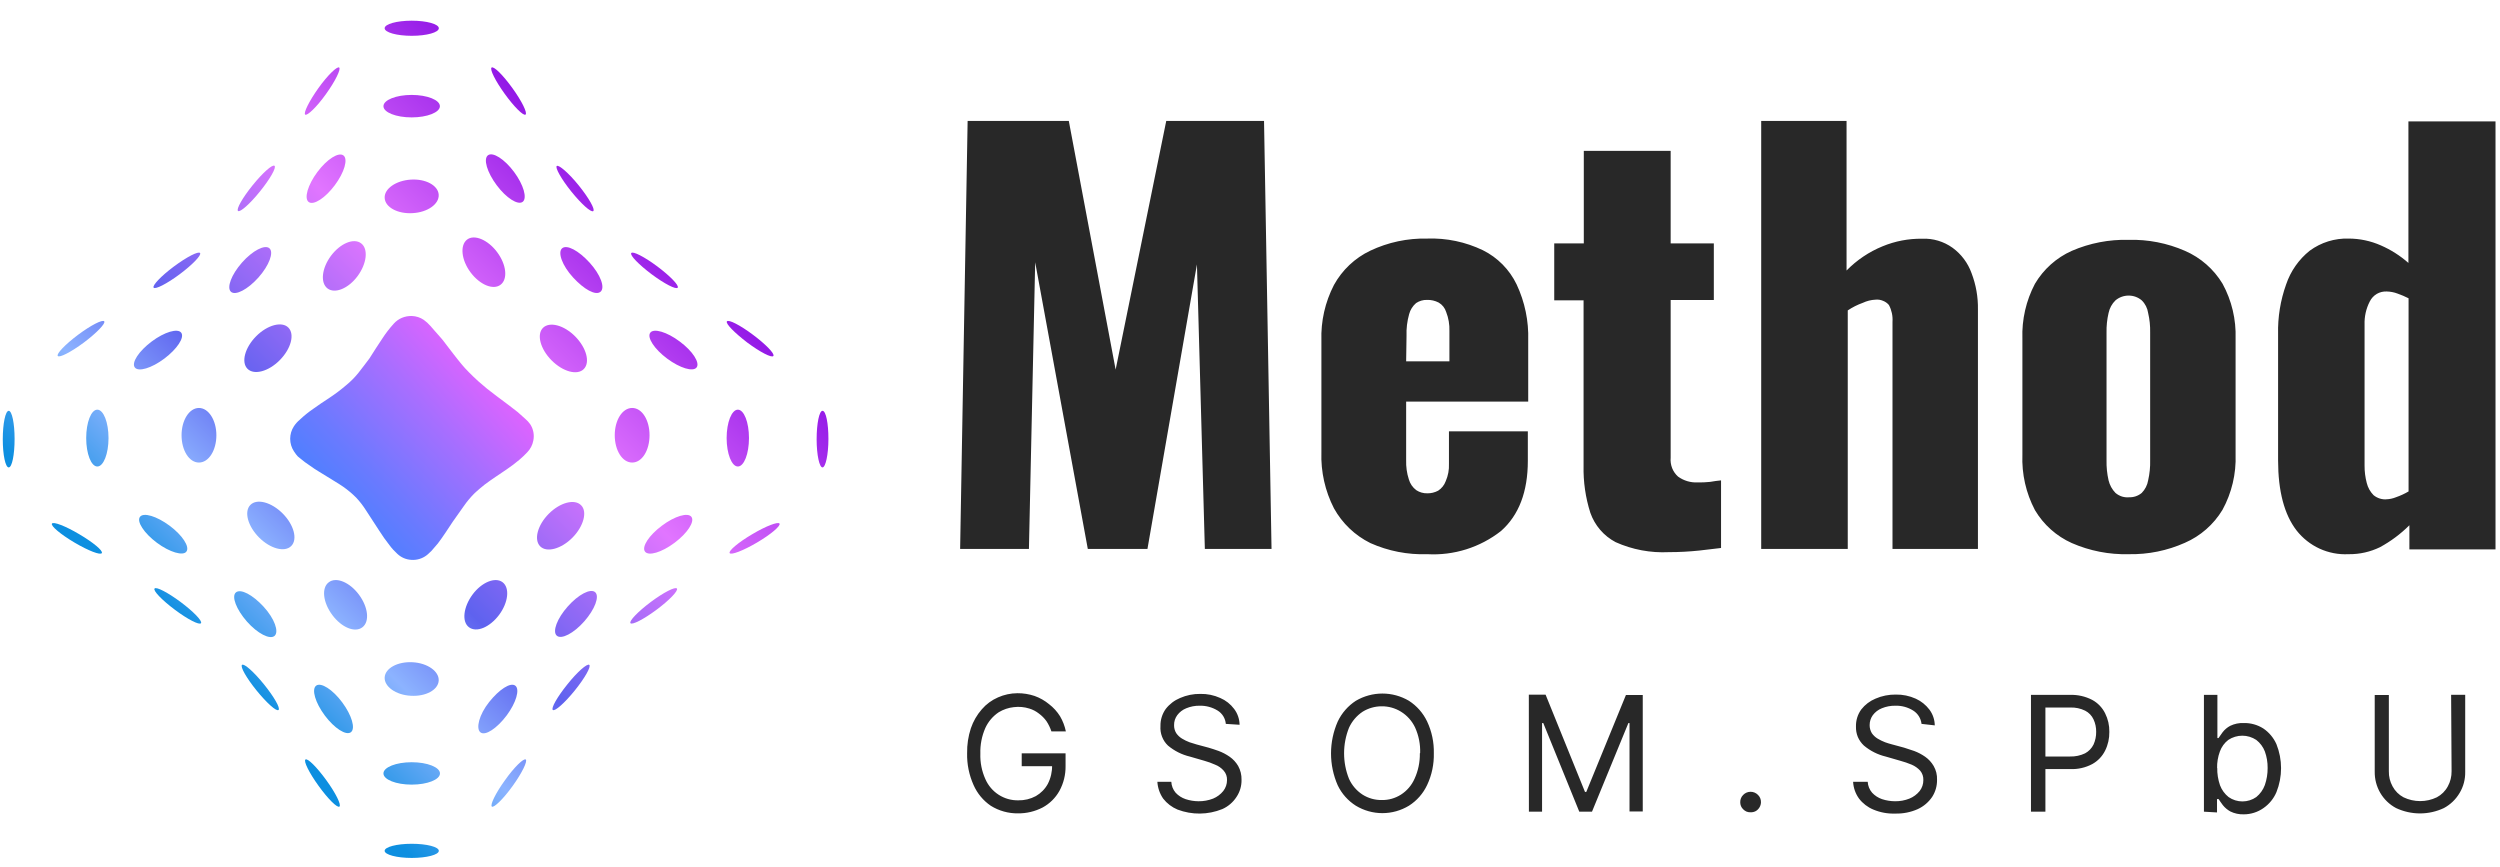 <?xml version="1.0" encoding="UTF-8"?> <svg xmlns="http://www.w3.org/2000/svg" width="98" height="34" viewBox="0 0 98 34" fill="none"><path d="M37.637 21.519L37.931 4.74H41.897L43.733 14.489L45.717 4.74H49.55L49.844 21.519H47.23L46.92 10.364L44.98 21.519H42.642L40.579 10.281L40.334 21.519H37.637ZM55.95 21.724C55.183 21.751 54.419 21.602 53.718 21.288C53.116 20.99 52.618 20.515 52.291 19.926C51.943 19.247 51.773 18.49 51.799 17.727V13.346C51.775 12.591 51.944 11.842 52.291 11.171C52.614 10.584 53.112 10.114 53.715 9.827C54.413 9.497 55.177 9.334 55.947 9.352C56.7 9.325 57.448 9.482 58.129 9.809C58.706 10.095 59.172 10.567 59.452 11.15C59.774 11.836 59.93 12.588 59.906 13.346V15.744H55.121V18.041C55.113 18.294 55.148 18.546 55.225 18.786C55.273 18.959 55.377 19.11 55.52 19.216C55.647 19.299 55.796 19.341 55.947 19.338C56.097 19.341 56.245 19.305 56.377 19.234C56.513 19.146 56.616 19.015 56.672 18.863C56.766 18.648 56.809 18.415 56.799 18.181V16.908H59.891V18.065C59.891 19.276 59.541 20.196 58.839 20.816C58.017 21.46 56.99 21.783 55.95 21.724ZM55.121 14.165H56.817V12.978C56.826 12.723 56.783 12.468 56.69 12.231C56.642 12.074 56.536 11.941 56.395 11.86C56.254 11.787 56.097 11.751 55.938 11.756C55.786 11.752 55.637 11.796 55.511 11.88C55.379 11.993 55.284 12.143 55.239 12.311C55.16 12.59 55.125 12.881 55.136 13.171L55.121 14.165ZM65.419 21.644C64.702 21.68 63.987 21.546 63.332 21.252C62.869 21.009 62.515 20.597 62.341 20.101C62.152 19.506 62.062 18.883 62.076 18.258V11.774H60.926V9.542H62.085V5.915H65.49V9.542H67.182V11.759H65.49V17.94C65.477 18.078 65.497 18.217 65.546 18.347C65.597 18.475 65.676 18.59 65.779 18.682C66 18.843 66.269 18.923 66.542 18.911C66.707 18.914 66.871 18.907 67.034 18.89C67.191 18.863 67.329 18.843 67.465 18.831V21.481L66.607 21.582C66.215 21.623 65.822 21.644 65.428 21.644H65.419ZM69.039 21.519V4.74H72.385V10.604C72.787 10.194 73.267 9.871 73.797 9.655C74.288 9.452 74.814 9.351 75.345 9.358C75.772 9.338 76.194 9.464 76.542 9.714C76.883 9.963 77.142 10.309 77.285 10.708C77.459 11.163 77.544 11.648 77.535 12.136V21.519H74.186V12.616C74.202 12.387 74.153 12.157 74.045 11.955C73.982 11.881 73.902 11.825 73.812 11.791C73.719 11.751 73.618 11.736 73.517 11.747C73.346 11.755 73.177 11.798 73.022 11.871C72.814 11.945 72.616 12.045 72.432 12.168V21.519H69.039ZM83.443 21.724C82.678 21.744 81.917 21.595 81.215 21.288C80.612 21.018 80.108 20.567 79.77 19.997C79.418 19.329 79.249 18.58 79.278 17.825V13.275C79.252 12.527 79.422 11.785 79.77 11.124C80.108 10.553 80.612 10.102 81.215 9.833C81.918 9.529 82.678 9.382 83.443 9.402C84.202 9.382 84.955 9.529 85.651 9.833C86.264 10.099 86.779 10.55 87.125 11.124C87.484 11.782 87.66 12.525 87.635 13.275V17.816C87.662 18.573 87.484 19.324 87.12 19.988C86.773 20.562 86.258 21.013 85.645 21.279C84.956 21.586 84.209 21.738 83.455 21.724H83.443ZM83.443 19.492C83.629 19.503 83.812 19.443 83.956 19.323C84.088 19.189 84.176 19.017 84.207 18.831C84.266 18.572 84.293 18.307 84.286 18.041V13.035C84.292 12.777 84.266 12.52 84.207 12.269C84.18 12.081 84.092 11.906 83.956 11.774C83.813 11.652 83.631 11.586 83.443 11.587C83.255 11.586 83.072 11.652 82.927 11.774C82.789 11.907 82.695 12.08 82.656 12.269C82.597 12.52 82.571 12.777 82.576 13.035V18.041C82.57 18.307 82.597 18.572 82.656 18.831C82.701 19.017 82.794 19.187 82.927 19.323C83.004 19.388 83.092 19.436 83.187 19.466C83.282 19.494 83.382 19.503 83.482 19.492H83.443ZM92.057 21.724C91.67 21.744 91.283 21.669 90.93 21.508C90.576 21.346 90.267 21.102 90.026 20.795C89.546 20.175 89.301 19.255 89.301 18.041V13.094C89.286 12.432 89.393 11.773 89.616 11.15C89.792 10.629 90.113 10.169 90.542 9.827C90.985 9.502 91.522 9.335 92.069 9.352C92.503 9.353 92.931 9.444 93.328 9.619C93.722 9.79 94.087 10.023 94.41 10.307V4.758H97.824V21.537H94.448V20.59C94.106 20.931 93.717 21.221 93.293 21.451C92.917 21.633 92.504 21.727 92.087 21.724H92.057ZM93.531 19.573C93.665 19.57 93.797 19.543 93.921 19.492C94.093 19.433 94.259 19.356 94.416 19.264V11.693C94.277 11.622 94.133 11.561 93.985 11.509C93.849 11.457 93.704 11.429 93.558 11.426C93.422 11.42 93.287 11.453 93.169 11.521C93.051 11.592 92.956 11.695 92.895 11.818C92.75 12.099 92.68 12.413 92.691 12.729V18.249C92.689 18.48 92.718 18.711 92.777 18.934C92.821 19.114 92.913 19.278 93.042 19.409C93.19 19.532 93.379 19.59 93.57 19.573H93.531Z" fill="#282828"></path><path d="M41.216 28.672C41.169 28.53 41.103 28.394 41.021 28.269C40.939 28.155 40.839 28.055 40.726 27.972C40.615 27.884 40.488 27.817 40.352 27.776C40.155 27.713 39.947 27.694 39.742 27.72C39.533 27.742 39.332 27.81 39.152 27.919C38.922 28.072 38.739 28.287 38.624 28.539C38.486 28.855 38.42 29.197 38.43 29.542C38.418 29.886 38.486 30.229 38.627 30.542C38.737 30.793 38.917 31.006 39.147 31.154C39.376 31.302 39.643 31.378 39.916 31.373C40.156 31.378 40.393 31.321 40.605 31.207C40.802 31.094 40.965 30.929 41.074 30.729C41.19 30.503 41.248 30.251 41.242 29.996L41.413 30.035H40.051V29.53H41.77V30.023C41.776 30.366 41.693 30.705 41.528 31.005C41.374 31.28 41.145 31.506 40.868 31.655C40.571 31.808 40.241 31.887 39.907 31.884C39.53 31.889 39.16 31.786 38.84 31.587C38.543 31.385 38.309 31.103 38.164 30.774C37.988 30.381 37.901 29.955 37.911 29.524C37.905 29.193 37.955 28.863 38.058 28.548C38.151 28.275 38.296 28.023 38.486 27.806C38.66 27.603 38.878 27.443 39.123 27.337C39.361 27.231 39.619 27.176 39.88 27.174C40.109 27.172 40.337 27.208 40.555 27.281C40.762 27.355 40.955 27.464 41.124 27.604C41.295 27.735 41.441 27.896 41.555 28.079C41.663 28.263 41.739 28.463 41.782 28.672H41.216ZM48.052 28.376C48.043 28.271 48.01 28.169 47.955 28.079C47.899 27.987 47.822 27.91 47.731 27.854C47.52 27.724 47.276 27.659 47.029 27.664C46.848 27.661 46.669 27.695 46.501 27.764C46.361 27.82 46.239 27.913 46.148 28.035C46.065 28.148 46.021 28.285 46.024 28.426C46.021 28.537 46.051 28.647 46.109 28.741C46.169 28.827 46.246 28.9 46.336 28.954C46.43 29.011 46.529 29.059 46.631 29.097L46.908 29.183L47.374 29.308C47.492 29.343 47.625 29.385 47.772 29.438C47.924 29.495 48.069 29.571 48.202 29.664C48.338 29.759 48.452 29.882 48.536 30.026C48.628 30.192 48.673 30.379 48.668 30.569C48.673 30.808 48.604 31.042 48.471 31.24C48.335 31.45 48.141 31.616 47.913 31.717C47.352 31.944 46.726 31.951 46.159 31.735C45.938 31.643 45.744 31.495 45.596 31.305C45.462 31.11 45.383 30.883 45.369 30.646H45.915C45.923 30.804 45.983 30.956 46.086 31.076C46.193 31.191 46.327 31.276 46.475 31.326C46.639 31.38 46.81 31.408 46.982 31.409C47.178 31.411 47.372 31.376 47.554 31.305C47.709 31.241 47.846 31.139 47.952 31.008C48.048 30.886 48.1 30.734 48.099 30.578C48.105 30.443 48.058 30.311 47.969 30.21C47.878 30.106 47.763 30.025 47.633 29.975C47.495 29.913 47.352 29.862 47.206 29.821L46.643 29.658C46.328 29.583 46.034 29.436 45.785 29.227C45.682 29.13 45.603 29.011 45.552 28.878C45.501 28.746 45.48 28.604 45.49 28.462C45.485 28.222 45.557 27.986 45.697 27.791C45.844 27.601 46.038 27.453 46.26 27.361C46.51 27.252 46.78 27.197 47.053 27.201C47.322 27.195 47.588 27.25 47.834 27.361C48.05 27.453 48.238 27.602 48.379 27.791C48.514 27.97 48.588 28.187 48.592 28.411L48.052 28.376ZM56.206 29.521C56.217 29.953 56.128 30.381 55.944 30.771C55.788 31.105 55.541 31.387 55.23 31.584C54.916 31.774 54.557 31.875 54.19 31.875C53.823 31.875 53.464 31.774 53.149 31.584C52.843 31.39 52.596 31.114 52.439 30.785C52.266 30.392 52.176 29.965 52.176 29.535C52.176 29.104 52.266 28.678 52.439 28.284C52.596 27.952 52.842 27.671 53.149 27.471C53.465 27.285 53.824 27.187 54.19 27.187C54.556 27.187 54.915 27.285 55.23 27.471C55.539 27.67 55.786 27.951 55.944 28.284C56.127 28.673 56.216 29.1 56.206 29.53V29.521ZM55.67 29.521C55.682 29.176 55.614 28.833 55.472 28.518C55.351 28.262 55.159 28.046 54.918 27.898C54.692 27.758 54.432 27.685 54.166 27.687C53.902 27.686 53.643 27.759 53.417 27.898C53.184 28.053 52.998 28.271 52.881 28.527C52.624 29.17 52.624 29.888 52.881 30.53C52.996 30.784 53.181 31 53.415 31.151C53.639 31.292 53.899 31.365 54.163 31.361C54.429 31.367 54.69 31.293 54.915 31.151C55.15 31.001 55.336 30.785 55.449 30.53C55.593 30.217 55.664 29.875 55.658 29.53L55.67 29.521ZM59.93 27.23H60.587L62.132 31.044H62.182L63.736 27.245H64.396V31.809H63.877V28.343H63.833L62.406 31.818H61.908L60.496 28.343H60.449V31.818H59.933L59.93 27.23ZM68.618 31.842C68.565 31.843 68.513 31.834 68.464 31.815C68.416 31.794 68.372 31.764 68.335 31.726C68.297 31.69 68.266 31.647 68.246 31.599C68.226 31.55 68.216 31.497 68.217 31.444C68.216 31.391 68.226 31.339 68.246 31.29C68.266 31.241 68.296 31.196 68.335 31.159C68.371 31.121 68.415 31.091 68.464 31.07C68.513 31.049 68.565 31.038 68.618 31.038C68.672 31.037 68.727 31.047 68.777 31.068C68.828 31.089 68.874 31.12 68.912 31.159C68.951 31.196 68.981 31.241 69.001 31.29C69.021 31.339 69.031 31.391 69.03 31.444C69.029 31.515 69.01 31.585 68.974 31.646C68.939 31.705 68.891 31.755 68.833 31.791C68.768 31.827 68.695 31.845 68.621 31.842H68.618ZM75.324 28.376C75.312 28.27 75.277 28.169 75.221 28.079C75.164 27.988 75.088 27.911 74.997 27.854C74.788 27.723 74.545 27.657 74.298 27.664C74.117 27.661 73.936 27.695 73.768 27.764C73.627 27.82 73.505 27.913 73.414 28.035C73.332 28.148 73.289 28.286 73.29 28.426C73.289 28.537 73.319 28.646 73.376 28.741C73.436 28.827 73.513 28.899 73.603 28.954C73.697 29.01 73.795 29.058 73.897 29.097C73.989 29.13 74.083 29.159 74.178 29.183L74.64 29.308L75.035 29.438C75.188 29.495 75.332 29.571 75.466 29.664C75.602 29.759 75.715 29.882 75.799 30.026C75.894 30.19 75.94 30.379 75.932 30.569C75.936 30.807 75.869 31.04 75.74 31.24C75.599 31.447 75.404 31.613 75.177 31.717C74.899 31.841 74.597 31.9 74.293 31.892C73.999 31.903 73.706 31.849 73.435 31.735C73.214 31.644 73.02 31.495 72.874 31.305C72.735 31.113 72.654 30.884 72.642 30.646H73.214C73.223 30.805 73.284 30.956 73.388 31.076C73.494 31.19 73.627 31.275 73.774 31.326C73.938 31.38 74.11 31.408 74.284 31.409C74.477 31.412 74.67 31.377 74.85 31.305C75.006 31.242 75.144 31.14 75.251 31.008C75.346 30.886 75.397 30.734 75.395 30.578C75.401 30.444 75.356 30.313 75.271 30.21C75.178 30.109 75.064 30.029 74.938 29.975C74.791 29.914 74.641 29.862 74.487 29.821L73.924 29.658C73.609 29.583 73.315 29.436 73.066 29.227C72.964 29.133 72.883 29.017 72.827 28.889C72.774 28.76 72.749 28.62 72.754 28.48C72.748 28.239 72.821 28.003 72.963 27.809C73.109 27.623 73.3 27.478 73.517 27.388C73.768 27.278 74.04 27.224 74.313 27.227C74.583 27.222 74.851 27.277 75.097 27.388C75.309 27.484 75.493 27.632 75.634 27.818C75.767 27.996 75.84 28.212 75.843 28.435L75.324 28.376ZM79.614 31.818V27.239H81.156C81.453 27.231 81.748 27.298 82.013 27.435C82.232 27.553 82.409 27.737 82.52 27.96C82.634 28.186 82.691 28.437 82.686 28.69C82.69 28.945 82.634 29.198 82.52 29.426C82.409 29.649 82.234 29.832 82.016 29.952C81.752 30.092 81.457 30.159 81.159 30.148H80.062V29.655H81.147C81.35 29.661 81.552 29.618 81.736 29.53C81.879 29.453 81.995 29.332 82.067 29.186C82.137 29.03 82.172 28.861 82.17 28.69C82.173 28.521 82.138 28.354 82.067 28.201C81.999 28.053 81.883 27.933 81.739 27.859C81.556 27.769 81.353 27.726 81.15 27.735H80.18V31.818H79.614ZM86.394 31.818V27.239H86.922V28.931H86.966C87.004 28.871 87.061 28.794 87.128 28.702C87.208 28.599 87.309 28.514 87.423 28.453C87.59 28.372 87.775 28.334 87.96 28.343C88.229 28.338 88.495 28.412 88.723 28.557C88.948 28.709 89.125 28.922 89.236 29.171C89.478 29.775 89.478 30.449 89.236 31.053C89.129 31.305 88.953 31.521 88.729 31.676C88.503 31.836 88.233 31.922 87.957 31.922C87.774 31.928 87.593 31.89 87.429 31.809C87.316 31.746 87.215 31.662 87.134 31.56C87.063 31.462 87.007 31.385 86.969 31.323H86.907V31.848L86.394 31.818ZM86.916 30.097C86.911 30.331 86.948 30.564 87.025 30.785C87.094 30.966 87.21 31.125 87.361 31.245C87.52 31.357 87.71 31.416 87.904 31.416C88.097 31.416 88.287 31.357 88.446 31.245C88.598 31.122 88.714 30.959 88.782 30.774C88.856 30.559 88.893 30.333 88.891 30.106C88.894 29.884 88.857 29.664 88.782 29.456C88.713 29.277 88.597 29.122 88.446 29.005C88.283 28.897 88.093 28.839 87.898 28.839C87.703 28.839 87.512 28.897 87.349 29.005C87.198 29.121 87.084 29.279 87.019 29.459C86.942 29.669 86.905 29.891 86.91 30.115L86.916 30.097ZM96.084 27.236H96.636V30.257C96.642 30.548 96.567 30.834 96.418 31.082C96.27 31.334 96.057 31.539 95.801 31.676C95.508 31.814 95.188 31.886 94.864 31.886C94.54 31.886 94.22 31.814 93.926 31.676C93.669 31.54 93.455 31.334 93.307 31.082C93.16 30.83 93.084 30.541 93.089 30.248V27.245H93.643V30.231C93.638 30.438 93.688 30.643 93.788 30.824C93.886 31.008 94.035 31.157 94.218 31.254C94.422 31.352 94.645 31.403 94.871 31.403C95.097 31.403 95.32 31.352 95.524 31.254C95.707 31.157 95.857 31.008 95.955 30.824C96.055 30.643 96.105 30.438 96.102 30.231L96.084 27.236Z" fill="#282828"></path><path d="M16.839 21.664L16.812 21.691L16.727 21.765C16.553 21.899 16.335 21.964 16.117 21.946C15.915 21.934 15.724 21.851 15.577 21.712C15.462 21.608 15.357 21.492 15.265 21.367C15.121 21.186 14.988 20.996 14.864 20.8C14.69 20.53 14.513 20.254 14.333 19.984C14.225 19.815 14.102 19.656 13.965 19.51C13.807 19.351 13.635 19.207 13.452 19.079C13.248 18.937 13.021 18.812 12.83 18.688C12.638 18.563 12.373 18.42 12.155 18.257C12.016 18.167 11.883 18.068 11.757 17.96L11.674 17.892L11.606 17.812C11.575 17.773 11.547 17.733 11.521 17.69C11.426 17.545 11.375 17.375 11.375 17.201C11.375 17.027 11.426 16.856 11.521 16.711C11.585 16.614 11.662 16.527 11.751 16.453C11.917 16.296 12.095 16.152 12.284 16.023C12.494 15.871 12.712 15.726 12.918 15.592C13.145 15.442 13.363 15.277 13.57 15.1C13.746 14.956 13.907 14.794 14.05 14.616C14.198 14.435 14.33 14.245 14.481 14.052C14.649 13.788 14.814 13.527 14.988 13.269C15.122 13.062 15.273 12.867 15.439 12.684C15.527 12.586 15.636 12.509 15.757 12.458C15.88 12.407 16.013 12.383 16.146 12.387C16.313 12.393 16.474 12.445 16.612 12.539C16.707 12.607 16.794 12.687 16.872 12.776C17.001 12.918 17.125 13.073 17.249 13.206C17.373 13.34 17.434 13.438 17.526 13.553C17.617 13.669 17.7 13.785 17.791 13.898C17.883 14.011 17.983 14.147 18.086 14.269C18.189 14.39 18.275 14.488 18.381 14.592C18.487 14.696 18.62 14.833 18.746 14.942L19.094 15.239L19.48 15.536L19.964 15.898C20.076 15.981 20.188 16.07 20.3 16.159L20.595 16.423C20.668 16.485 20.732 16.555 20.787 16.634C20.908 16.82 20.951 17.047 20.907 17.266C20.875 17.441 20.792 17.602 20.669 17.729C20.57 17.834 20.466 17.933 20.356 18.026C20.198 18.159 20.032 18.284 19.861 18.4C19.566 18.602 19.271 18.791 19.003 18.993C18.87 19.097 18.738 19.21 18.611 19.326C18.453 19.483 18.31 19.653 18.183 19.836L17.753 20.444C17.555 20.741 17.367 21.038 17.163 21.305C17.081 21.406 16.992 21.507 16.907 21.602L16.839 21.664Z" fill="url(#paint0_linear_5440_780)"></path><path d="M16.175 8.355C16.764 8.323 17.218 7.999 17.197 7.634C17.177 7.269 16.684 7.002 16.101 7.041C15.518 7.079 15.058 7.4 15.079 7.762C15.099 8.124 15.588 8.391 16.175 8.355Z" fill="url(#paint1_linear_5440_780)"></path><path d="M16.139 1.404C16.728 1.404 17.202 1.271 17.202 1.107C17.202 0.944 16.728 0.811 16.139 0.811C15.55 0.811 15.078 0.944 15.078 1.107C15.078 1.271 15.553 1.404 16.139 1.404Z" fill="url(#paint2_linear_5440_780)"></path><path d="M7.798 15.992C7.421 15.992 7.117 16.47 7.117 17.061C7.117 17.651 7.412 18.132 7.798 18.132C8.184 18.132 8.482 17.651 8.482 17.061C8.482 16.47 8.175 15.992 7.798 15.992Z" fill="url(#paint3_linear_5440_780)"></path><path d="M3.815 16.059C3.573 16.059 3.379 16.557 3.379 17.172C3.379 17.786 3.573 18.287 3.815 18.287C4.057 18.287 4.254 17.789 4.254 17.172C4.254 16.554 4.057 16.059 3.815 16.059Z" fill="url(#paint4_linear_5440_780)"></path><path d="M16.136 3.721C15.526 3.721 15.031 3.92 15.031 4.163C15.031 4.406 15.526 4.602 16.136 4.602C16.746 4.602 17.244 4.406 17.244 4.163C17.244 3.92 16.749 3.721 16.136 3.721Z" fill="url(#paint5_linear_5440_780)"></path><path d="M16.139 33.076C15.55 33.076 15.078 33.201 15.078 33.352C15.078 33.504 15.553 33.631 16.139 33.631C16.725 33.631 17.202 33.507 17.202 33.352C17.202 33.198 16.728 33.076 16.139 33.076Z" fill="url(#paint6_linear_5440_780)"></path><path d="M16.139 30.757C16.751 30.757 17.247 30.561 17.247 30.318C17.247 30.076 16.751 29.879 16.139 29.879C15.527 29.879 15.031 30.076 15.031 30.318C15.031 30.561 15.527 30.757 16.139 30.757Z" fill="url(#paint7_linear_5440_780)"></path><path d="M0.342 16.104C0.213 16.104 0.109 16.602 0.109 17.219C0.109 17.837 0.213 18.323 0.342 18.323C0.472 18.323 0.572 17.822 0.572 17.207C0.572 16.593 0.469 16.104 0.342 16.104Z" fill="url(#paint8_linear_5440_780)"></path><path d="M9.702 14.457C9.959 14.715 10.527 14.564 10.969 14.116C11.411 13.668 11.559 13.101 11.305 12.843C11.052 12.585 10.483 12.736 10.041 13.181C9.599 13.626 9.446 14.202 9.702 14.457Z" fill="url(#paint9_linear_5440_780)"></path><path d="M12.976 10.025C12.611 10.515 12.549 11.088 12.84 11.308C13.132 11.527 13.659 11.308 14.019 10.821C14.378 10.334 14.446 9.758 14.157 9.539C13.869 9.319 13.344 9.536 12.976 10.025Z" fill="url(#paint10_linear_5440_780)"></path><path d="M7.104 13.043C6.968 12.859 6.45 13.01 5.946 13.387C5.442 13.764 5.147 14.215 5.283 14.402C5.418 14.589 5.94 14.435 6.441 14.058C6.942 13.681 7.242 13.23 7.104 13.043Z" fill="url(#paint11_linear_5440_780)"></path><path d="M10.132 10.877C10.548 10.408 10.742 9.894 10.563 9.734C10.383 9.574 9.9 9.823 9.484 10.295C9.069 10.767 8.877 11.277 9.054 11.438C9.231 11.598 9.711 11.348 10.132 10.877Z" fill="url(#paint12_linear_5440_780)"></path><path d="M12.439 6.746C12.065 7.25 11.912 7.776 12.1 7.918C12.289 8.061 12.746 7.767 13.123 7.262C13.5 6.758 13.651 6.235 13.462 6.093C13.273 5.951 12.817 6.238 12.439 6.746Z" fill="url(#paint13_linear_5440_780)"></path><path d="M7.308 21.62C7.446 21.433 7.149 20.979 6.645 20.605C6.141 20.232 5.625 20.077 5.487 20.261C5.348 20.445 5.649 20.902 6.15 21.276C6.651 21.65 7.184 21.804 7.308 21.62Z" fill="url(#paint14_linear_5440_780)"></path><path d="M10.764 24.925C10.943 24.765 10.764 24.252 10.334 23.783C9.903 23.314 9.435 23.067 9.249 23.222C9.064 23.376 9.264 23.892 9.679 24.364C10.095 24.836 10.584 25.085 10.764 24.925Z" fill="url(#paint15_linear_5440_780)"></path><path d="M12.393 26.878C12.205 27.02 12.358 27.545 12.732 28.047C13.107 28.549 13.566 28.845 13.755 28.703C13.944 28.56 13.79 28.038 13.416 27.534C13.042 27.029 12.582 26.735 12.393 26.878Z" fill="url(#paint16_linear_5440_780)"></path><path d="M12.887 22.826C12.593 23.045 12.661 23.618 13.026 24.108C13.391 24.598 13.91 24.814 14.204 24.591C14.499 24.369 14.434 23.799 14.069 23.309C13.704 22.82 13.176 22.603 12.887 22.826Z" fill="url(#paint17_linear_5440_780)"></path><path d="M16.101 27.274C16.69 27.31 17.177 27.043 17.197 26.681C17.218 26.319 16.761 25.992 16.175 25.96C15.588 25.927 15.099 26.194 15.079 26.553C15.058 26.912 15.515 27.242 16.101 27.274Z" fill="url(#paint18_linear_5440_780)"></path><path d="M11.417 21.403C11.674 21.145 11.524 20.575 11.082 20.13C10.639 19.685 10.073 19.533 9.816 19.792C9.56 20.05 9.71 20.62 10.152 21.066C10.594 21.511 11.161 21.662 11.417 21.403Z" fill="url(#paint19_linear_5440_780)"></path><path d="M7.044 10.75C7.548 10.373 7.905 10.002 7.843 9.919C7.781 9.836 7.324 10.07 6.82 10.444C6.317 10.818 5.963 11.192 6.022 11.275C6.081 11.358 6.544 11.124 7.044 10.75Z" fill="url(#paint20_linear_5440_780)"></path><path d="M3.287 13.428C3.788 13.051 4.147 12.68 4.086 12.597C4.024 12.514 3.564 12.748 3.063 13.122C2.562 13.496 2.203 13.87 2.265 13.953C2.327 14.036 2.783 13.802 3.287 13.428Z" fill="url(#paint21_linear_5440_780)"></path><path d="M3.108 20.942C2.569 20.621 2.089 20.437 2.036 20.526C1.983 20.615 2.378 20.948 2.92 21.268C3.462 21.589 3.939 21.773 3.992 21.681C4.045 21.589 3.648 21.259 3.108 20.942Z" fill="url(#paint22_linear_5440_780)"></path><path d="M10.192 7.503C10.587 7.014 10.843 6.565 10.761 6.5C10.678 6.435 10.295 6.776 9.9 7.266C9.505 7.755 9.251 8.204 9.331 8.269C9.411 8.334 9.797 7.993 10.192 7.503Z" fill="url(#paint23_linear_5440_780)"></path><path d="M12.783 3.68C13.151 3.169 13.372 2.706 13.296 2.647C13.219 2.588 12.845 2.944 12.479 3.457C12.114 3.971 11.889 4.431 11.963 4.493C12.037 4.555 12.423 4.19 12.783 3.68Z" fill="url(#paint24_linear_5440_780)"></path><path d="M7.08 23.598C6.576 23.224 6.12 22.986 6.058 23.072C5.996 23.158 6.352 23.526 6.856 23.903C7.36 24.28 7.817 24.515 7.879 24.428C7.94 24.343 7.584 23.974 7.08 23.598Z" fill="url(#paint25_linear_5440_780)"></path><path d="M9.488 26.063C9.406 26.128 9.662 26.579 10.057 27.066C10.452 27.552 10.835 27.9 10.918 27.831C11 27.763 10.744 27.318 10.349 26.828C9.954 26.339 9.568 25.997 9.488 26.063Z" fill="url(#paint26_linear_5440_780)"></path><path d="M11.974 29.773C11.891 29.835 12.121 30.298 12.49 30.808C12.858 31.319 13.223 31.681 13.306 31.618C13.389 31.556 13.162 31.093 12.793 30.586C12.425 30.078 12.059 29.71 11.974 29.773Z" fill="url(#paint27_linear_5440_780)"></path><path d="M25.462 17.061C25.462 16.467 25.168 15.992 24.782 15.992C24.395 15.992 24.098 16.47 24.098 17.061C24.098 17.651 24.392 18.132 24.782 18.132C25.171 18.132 25.462 17.651 25.462 17.061Z" fill="url(#paint28_linear_5440_780)"></path><path d="M28.924 18.287C29.165 18.287 29.36 17.789 29.36 17.172C29.36 16.554 29.165 16.059 28.924 16.059C28.682 16.059 28.484 16.557 28.484 17.172C28.484 17.786 28.682 18.287 28.924 18.287Z" fill="url(#paint29_linear_5440_780)"></path><path d="M32.242 16.104C32.115 16.104 32.012 16.602 32.012 17.219C32.012 17.837 32.121 18.323 32.242 18.323C32.362 18.323 32.474 17.822 32.474 17.207C32.474 16.593 32.377 16.104 32.242 16.104Z" fill="url(#paint30_linear_5440_780)"></path><path d="M22.885 14.466C23.141 14.208 22.991 13.638 22.549 13.19C22.107 12.742 21.541 12.597 21.285 12.852C21.029 13.107 21.179 13.68 21.621 14.125C22.063 14.57 22.629 14.727 22.885 14.466Z" fill="url(#paint31_linear_5440_780)"></path><path d="M19.621 11.163C19.916 10.943 19.851 10.367 19.485 9.881C19.12 9.394 18.587 9.174 18.307 9.394C18.027 9.613 18.08 10.186 18.445 10.676C18.811 11.165 19.332 11.382 19.621 11.163Z" fill="url(#paint32_linear_5440_780)"></path><path d="M26.645 13.387C26.144 13.01 25.625 12.859 25.49 13.043C25.354 13.227 25.649 13.684 26.153 14.058C26.657 14.432 27.172 14.586 27.308 14.402C27.443 14.218 27.152 13.761 26.645 13.387Z" fill="url(#paint33_linear_5440_780)"></path><path d="M22.034 9.734C21.854 9.894 22.034 10.407 22.464 10.876C22.894 11.345 23.348 11.598 23.54 11.437C23.731 11.277 23.54 10.764 23.112 10.295C22.685 9.826 22.22 9.574 22.034 9.734Z" fill="url(#paint34_linear_5440_780)"></path><path d="M20.489 7.912C20.675 7.77 20.525 7.244 20.151 6.74C19.776 6.235 19.316 5.944 19.128 6.087C18.939 6.229 19.092 6.752 19.467 7.256C19.841 7.761 20.301 8.054 20.489 7.912Z" fill="url(#paint35_linear_5440_780)"></path><path d="M25.947 20.607C25.443 20.981 25.145 21.435 25.284 21.622C25.422 21.809 25.938 21.655 26.442 21.278C26.946 20.901 27.24 20.45 27.105 20.263C26.969 20.076 26.448 20.23 25.947 20.607Z" fill="url(#paint36_linear_5440_780)"></path><path d="M22.255 23.775C21.837 24.244 21.646 24.758 21.825 24.918C22.005 25.078 22.488 24.829 22.904 24.357C23.319 23.885 23.511 23.375 23.331 23.215C23.151 23.054 22.671 23.304 22.255 23.775Z" fill="url(#paint37_linear_5440_780)"></path><path d="M19.86 28.047C20.234 27.546 20.387 27.02 20.199 26.878C20.01 26.735 19.565 27.029 19.173 27.522C18.781 28.014 18.645 28.56 18.834 28.709C19.023 28.857 19.48 28.552 19.86 28.047Z" fill="url(#paint38_linear_5440_780)"></path><path d="M19.563 24.106C19.928 23.616 19.99 23.043 19.702 22.824C19.413 22.604 18.88 22.824 18.523 23.307C18.167 23.791 18.09 24.37 18.385 24.589C18.679 24.809 19.195 24.592 19.563 24.106Z" fill="url(#paint39_linear_5440_780)"></path><path d="M22.777 19.804C22.521 19.546 21.952 19.697 21.51 20.142C21.069 20.587 20.921 21.157 21.174 21.415C21.428 21.673 21.997 21.522 22.439 21.077C22.88 20.632 23.034 20.05 22.777 19.804Z" fill="url(#paint40_linear_5440_780)"></path><path d="M25.544 10.751C26.047 11.125 26.504 11.362 26.566 11.276C26.628 11.19 26.271 10.822 25.768 10.445C25.264 10.069 24.807 9.834 24.745 9.92C24.683 10.006 25.043 10.374 25.544 10.751Z" fill="url(#paint41_linear_5440_780)"></path><path d="M29.294 13.429C29.797 13.803 30.254 14.04 30.316 13.954C30.378 13.868 30.021 13.5 29.517 13.123C29.014 12.746 28.557 12.512 28.495 12.598C28.433 12.684 28.802 13.052 29.294 13.429Z" fill="url(#paint42_linear_5440_780)"></path><path d="M29.486 20.942C28.947 21.259 28.552 21.592 28.602 21.681C28.652 21.77 29.135 21.586 29.674 21.268C30.214 20.951 30.608 20.615 30.558 20.526C30.508 20.437 30.025 20.621 29.486 20.942Z" fill="url(#paint43_linear_5440_780)"></path><path d="M23.257 8.274C23.336 8.209 23.083 7.761 22.688 7.271C22.293 6.782 21.907 6.452 21.827 6.506C21.747 6.559 22.001 7.019 22.396 7.509C22.791 7.998 23.174 8.343 23.257 8.274Z" fill="url(#paint44_linear_5440_780)"></path><path d="M19.272 2.646C19.186 2.705 19.416 3.168 19.785 3.679C20.153 4.189 20.518 4.551 20.601 4.492C20.684 4.432 20.457 3.967 20.088 3.456C19.72 2.946 19.366 2.593 19.272 2.646Z" fill="url(#paint45_linear_5440_780)"></path><path d="M25.512 23.597C25.009 23.974 24.652 24.345 24.714 24.428C24.776 24.511 25.233 24.276 25.736 23.902C26.24 23.528 26.597 23.154 26.535 23.071C26.473 22.988 26.013 23.223 25.512 23.597Z" fill="url(#paint46_linear_5440_780)"></path><path d="M22.24 26.828C21.845 27.318 21.591 27.766 21.671 27.831C21.75 27.897 22.137 27.555 22.532 27.066C22.927 26.576 23.18 26.128 23.1 26.063C23.021 25.997 22.635 26.333 22.24 26.828Z" fill="url(#paint47_linear_5440_780)"></path><path d="M19.794 30.586C19.425 31.093 19.204 31.559 19.281 31.618C19.357 31.678 19.729 31.322 20.097 30.808C20.466 30.295 20.687 29.835 20.61 29.773C20.533 29.71 20.153 30.075 19.794 30.586Z" fill="url(#paint48_linear_5440_780)"></path><defs><linearGradient id="paint0_linear_5440_780" x1="12.644" y1="20.421" x2="19.857" y2="13.803" gradientUnits="userSpaceOnUse"><stop offset="0.11" stop-color="#517FFF"></stop><stop offset="0.27" stop-color="#6A7AFF"></stop><stop offset="0.61" stop-color="#A86EFF"></stop><stop offset="0.88" stop-color="#DE63FF"></stop></linearGradient><linearGradient id="paint1_linear_5440_780" x1="3.294" y1="20.742" x2="21.806" y2="2.207" gradientUnits="userSpaceOnUse"><stop stop-color="#0D8FE0"></stop><stop offset="0.17" stop-color="#8CB3FF"></stop><stop offset="0.32" stop-color="#5E62EF"></stop><stop offset="0.61" stop-color="#E175FF"></stop><stop offset="1" stop-color="#7E00E0"></stop></linearGradient><linearGradient id="paint2_linear_5440_780" x1="0.025" y1="17.477" x2="18.541" y2="-1.059" gradientUnits="userSpaceOnUse"><stop stop-color="#0D8FE0"></stop><stop offset="0.17" stop-color="#8CB3FF"></stop><stop offset="0.32" stop-color="#5E62EF"></stop><stop offset="0.61" stop-color="#E175FF"></stop><stop offset="1" stop-color="#7E00E0"></stop></linearGradient><linearGradient id="paint3_linear_5440_780" x1="3.731" y1="21.192" x2="22.246" y2="2.645" gradientUnits="userSpaceOnUse"><stop stop-color="#0D8FE0"></stop><stop offset="0.17" stop-color="#8CB3FF"></stop><stop offset="0.32" stop-color="#5E62EF"></stop><stop offset="0.61" stop-color="#E175FF"></stop><stop offset="1" stop-color="#7E00E0"></stop></linearGradient><linearGradient id="paint4_linear_5440_780" x1="1.778" y1="19.24" x2="20.294" y2="0.697" gradientUnits="userSpaceOnUse"><stop stop-color="#0D8FE0"></stop><stop offset="0.17" stop-color="#8CB3FF"></stop><stop offset="0.32" stop-color="#5E62EF"></stop><stop offset="0.61" stop-color="#E175FF"></stop><stop offset="1" stop-color="#7E00E0"></stop></linearGradient><linearGradient id="paint5_linear_5440_780" x1="1.54" y1="18.989" x2="20.056" y2="0.453" gradientUnits="userSpaceOnUse"><stop stop-color="#0D8FE0"></stop><stop offset="0.17" stop-color="#8CB3FF"></stop><stop offset="0.32" stop-color="#5E62EF"></stop><stop offset="0.61" stop-color="#E175FF"></stop><stop offset="1" stop-color="#7E00E0"></stop></linearGradient><linearGradient id="paint6_linear_5440_780" x1="16.03" y1="33.465" x2="34.545" y2="14.929" gradientUnits="userSpaceOnUse"><stop stop-color="#0D8FE0"></stop><stop offset="0.17" stop-color="#8CB3FF"></stop><stop offset="0.32" stop-color="#5E62EF"></stop><stop offset="0.61" stop-color="#E175FF"></stop><stop offset="1" stop-color="#7E00E0"></stop></linearGradient><linearGradient id="paint7_linear_5440_780" x1="14.524" y1="31.962" x2="33.037" y2="13.423" gradientUnits="userSpaceOnUse"><stop stop-color="#0D8FE0"></stop><stop offset="0.17" stop-color="#8CB3FF"></stop><stop offset="0.32" stop-color="#5E62EF"></stop><stop offset="0.61" stop-color="#E175FF"></stop><stop offset="1" stop-color="#7E00E0"></stop></linearGradient><linearGradient id="paint8_linear_5440_780" x1="0.05" y1="17.516" x2="18.566" y2="-1.03" gradientUnits="userSpaceOnUse"><stop stop-color="#0D8FE0"></stop><stop offset="0.17" stop-color="#8CB3FF"></stop><stop offset="0.32" stop-color="#5E62EF"></stop><stop offset="0.61" stop-color="#E175FF"></stop><stop offset="1" stop-color="#7E00E0"></stop></linearGradient><linearGradient id="paint9_linear_5440_780" x1="3.412" y1="20.858" x2="21.925" y2="2.322" gradientUnits="userSpaceOnUse"><stop stop-color="#0D8FE0"></stop><stop offset="0.17" stop-color="#8CB3FF"></stop><stop offset="0.32" stop-color="#5E62EF"></stop><stop offset="0.61" stop-color="#E175FF"></stop><stop offset="1" stop-color="#7E00E0"></stop></linearGradient><linearGradient id="paint10_linear_5440_780" x1="3.318" y1="20.765" x2="21.834" y2="2.23" gradientUnits="userSpaceOnUse"><stop stop-color="#0D8FE0"></stop><stop offset="0.17" stop-color="#8CB3FF"></stop><stop offset="0.32" stop-color="#5E62EF"></stop><stop offset="0.61" stop-color="#E175FF"></stop><stop offset="1" stop-color="#7E00E0"></stop></linearGradient><linearGradient id="paint11_linear_5440_780" x1="1.267" y1="18.726" x2="19.783" y2="0.19" gradientUnits="userSpaceOnUse"><stop stop-color="#0D8FE0"></stop><stop offset="0.17" stop-color="#8CB3FF"></stop><stop offset="0.32" stop-color="#5E62EF"></stop><stop offset="0.61" stop-color="#E175FF"></stop><stop offset="1" stop-color="#7E00E0"></stop></linearGradient><linearGradient id="paint12_linear_5440_780" x1="1.532" y1="18.987" x2="20.045" y2="0.451" gradientUnits="userSpaceOnUse"><stop stop-color="#0D8FE0"></stop><stop offset="0.17" stop-color="#8CB3FF"></stop><stop offset="0.32" stop-color="#5E62EF"></stop><stop offset="0.61" stop-color="#E175FF"></stop><stop offset="1" stop-color="#7E00E0"></stop></linearGradient><linearGradient id="paint13_linear_5440_780" x1="1.248" y1="18.709" x2="19.763" y2="0.165" gradientUnits="userSpaceOnUse"><stop stop-color="#0D8FE0"></stop><stop offset="0.17" stop-color="#8CB3FF"></stop><stop offset="0.32" stop-color="#5E62EF"></stop><stop offset="0.61" stop-color="#E175FF"></stop><stop offset="1" stop-color="#7E00E0"></stop></linearGradient><linearGradient id="paint14_linear_5440_780" x1="4.954" y1="22.407" x2="23.469" y2="3.871" gradientUnits="userSpaceOnUse"><stop stop-color="#0D8FE0"></stop><stop offset="0.17" stop-color="#8CB3FF"></stop><stop offset="0.32" stop-color="#5E62EF"></stop><stop offset="0.61" stop-color="#E175FF"></stop><stop offset="1" stop-color="#7E00E0"></stop></linearGradient><linearGradient id="paint15_linear_5440_780" x1="8.333" y1="25.777" x2="26.849" y2="7.241" gradientUnits="userSpaceOnUse"><stop stop-color="#0D8FE0"></stop><stop offset="0.04" stop-color="#2E98E8"></stop><stop offset="0.17" stop-color="#8CB3FF"></stop><stop offset="0.32" stop-color="#5E62EF"></stop><stop offset="0.61" stop-color="#E175FF"></stop><stop offset="1" stop-color="#7E00E0"></stop></linearGradient><linearGradient id="paint16_linear_5440_780" x1="11.721" y1="29.166" x2="30.237" y2="10.62" gradientUnits="userSpaceOnUse"><stop stop-color="#0D8FE0"></stop><stop offset="0.17" stop-color="#8CB3FF"></stop><stop offset="0.32" stop-color="#5E62EF"></stop><stop offset="0.61" stop-color="#E175FF"></stop><stop offset="1" stop-color="#7E00E0"></stop></linearGradient><linearGradient id="paint17_linear_5440_780" x1="9.935" y1="27.381" x2="28.451" y2="8.845" gradientUnits="userSpaceOnUse"><stop stop-color="#0D8FE0"></stop><stop offset="0.17" stop-color="#8CB3FF"></stop><stop offset="0.32" stop-color="#5E62EF"></stop><stop offset="0.61" stop-color="#E175FF"></stop><stop offset="1" stop-color="#7E00E0"></stop></linearGradient><linearGradient id="paint18_linear_5440_780" x1="12.686" y1="30.12" x2="31.202" y2="11.585" gradientUnits="userSpaceOnUse"><stop stop-color="#0D8FE0"></stop><stop offset="0.17" stop-color="#8CB3FF"></stop><stop offset="0.32" stop-color="#5E62EF"></stop><stop offset="0.61" stop-color="#E175FF"></stop><stop offset="1" stop-color="#7E00E0"></stop></linearGradient><linearGradient id="paint19_linear_5440_780" x1="6.912" y1="24.361" x2="25.426" y2="5.816" gradientUnits="userSpaceOnUse"><stop stop-color="#0D8FE0"></stop><stop offset="0.17" stop-color="#8CB3FF"></stop><stop offset="0.32" stop-color="#5E62EF"></stop><stop offset="0.61" stop-color="#E175FF"></stop><stop offset="1" stop-color="#7E00E0"></stop></linearGradient><linearGradient id="paint20_linear_5440_780" x1="0.094" y1="17.546" x2="18.61" y2="-0.993" gradientUnits="userSpaceOnUse"><stop stop-color="#0D8FE0"></stop><stop offset="0.17" stop-color="#8CB3FF"></stop><stop offset="0.32" stop-color="#5E62EF"></stop><stop offset="0.61" stop-color="#E175FF"></stop><stop offset="1" stop-color="#7E00E0"></stop></linearGradient><linearGradient id="paint21_linear_5440_780" x1="-0.475" y1="16.983" x2="18.038" y2="-1.553" gradientUnits="userSpaceOnUse"><stop stop-color="#0D8FE0"></stop><stop offset="0.17" stop-color="#8CB3FF"></stop><stop offset="0.32" stop-color="#5E62EF"></stop><stop offset="0.61" stop-color="#E175FF"></stop><stop offset="1" stop-color="#7E00E0"></stop></linearGradient><linearGradient id="paint22_linear_5440_780" x1="3.329" y1="20.782" x2="21.845" y2="2.246" gradientUnits="userSpaceOnUse"><stop stop-color="#0D8FE0"></stop><stop offset="0.17" stop-color="#8CB3FF"></stop><stop offset="0.32" stop-color="#5E62EF"></stop><stop offset="0.61" stop-color="#E175FF"></stop><stop offset="1" stop-color="#7E00E0"></stop></linearGradient><linearGradient id="paint23_linear_5440_780" x1="0.061" y1="17.522" x2="18.577" y2="-1.021" gradientUnits="userSpaceOnUse"><stop stop-color="#0D8FE0"></stop><stop offset="0.17" stop-color="#8CB3FF"></stop><stop offset="0.32" stop-color="#5E62EF"></stop><stop offset="0.61" stop-color="#E175FF"></stop><stop offset="1" stop-color="#7E00E0"></stop></linearGradient><linearGradient id="paint24_linear_5440_780" x1="-0.528" y1="16.936" x2="17.988" y2="-1.607" gradientUnits="userSpaceOnUse"><stop stop-color="#0D8FE0"></stop><stop offset="0.17" stop-color="#8CB3FF"></stop><stop offset="0.32" stop-color="#5E62EF"></stop><stop offset="0.61" stop-color="#E175FF"></stop><stop offset="1" stop-color="#7E00E0"></stop></linearGradient><linearGradient id="paint25_linear_5440_780" x1="6.638" y1="24.087" x2="25.151" y2="5.551" gradientUnits="userSpaceOnUse"><stop stop-color="#0D8FE0"></stop><stop offset="0.17" stop-color="#8CB3FF"></stop><stop offset="0.32" stop-color="#5E62EF"></stop><stop offset="0.61" stop-color="#E175FF"></stop><stop offset="1" stop-color="#7E00E0"></stop></linearGradient><linearGradient id="paint26_linear_5440_780" x1="9.854" y1="27.3" x2="28.369" y2="8.757" gradientUnits="userSpaceOnUse"><stop stop-color="#0D8FE0"></stop><stop offset="0.17" stop-color="#8CB3FF"></stop><stop offset="0.32" stop-color="#5E62EF"></stop><stop offset="0.61" stop-color="#E175FF"></stop><stop offset="1" stop-color="#7E00E0"></stop></linearGradient><linearGradient id="paint27_linear_5440_780" x1="12.947" y1="30.384" x2="31.462" y2="11.841" gradientUnits="userSpaceOnUse"><stop stop-color="#0D8FE0"></stop><stop offset="0.17" stop-color="#8CB3FF"></stop><stop offset="0.32" stop-color="#5E62EF"></stop><stop offset="0.61" stop-color="#E175FF"></stop><stop offset="1" stop-color="#7E00E0"></stop></linearGradient><linearGradient id="paint28_linear_5440_780" x1="12.287" y1="29.729" x2="30.803" y2="11.186" gradientUnits="userSpaceOnUse"><stop stop-color="#0D8FE0"></stop><stop offset="0.17" stop-color="#8CB3FF"></stop><stop offset="0.32" stop-color="#5E62EF"></stop><stop offset="0.61" stop-color="#E175FF"></stop><stop offset="1" stop-color="#7E00E0"></stop></linearGradient><linearGradient id="paint29_linear_5440_780" x1="14.44" y1="31.876" x2="32.955" y2="13.333" gradientUnits="userSpaceOnUse"><stop stop-color="#0D8FE0"></stop><stop offset="0.17" stop-color="#8CB3FF"></stop><stop offset="0.32" stop-color="#5E62EF"></stop><stop offset="0.61" stop-color="#E175FF"></stop><stop offset="1" stop-color="#7E00E0"></stop></linearGradient><linearGradient id="paint30_linear_5440_780" x1="16.14" y1="33.574" x2="34.655" y2="15.031" gradientUnits="userSpaceOnUse"><stop stop-color="#0D8FE0"></stop><stop offset="0.17" stop-color="#8CB3FF"></stop><stop offset="0.32" stop-color="#5E62EF"></stop><stop offset="0.61" stop-color="#E175FF"></stop><stop offset="1" stop-color="#7E00E0"></stop></linearGradient><linearGradient id="paint31_linear_5440_780" x1="9.252" y1="26.696" x2="27.768" y2="8.16" gradientUnits="userSpaceOnUse"><stop stop-color="#0D8FE0"></stop><stop offset="0.17" stop-color="#8CB3FF"></stop><stop offset="0.32" stop-color="#5E62EF"></stop><stop offset="0.61" stop-color="#E175FF"></stop><stop offset="1" stop-color="#7E00E0"></stop></linearGradient><linearGradient id="paint32_linear_5440_780" x1="5.994" y1="23.446" x2="24.51" y2="4.91" gradientUnits="userSpaceOnUse"><stop stop-color="#0D8FE0"></stop><stop offset="0.17" stop-color="#8CB3FF"></stop><stop offset="0.32" stop-color="#5E62EF"></stop><stop offset="0.61" stop-color="#E175FF"></stop><stop offset="1" stop-color="#7E00E0"></stop></linearGradient><linearGradient id="paint33_linear_5440_780" x1="11.463" y1="28.896" x2="29.978" y2="10.36" gradientUnits="userSpaceOnUse"><stop stop-color="#0D8FE0"></stop><stop offset="0.17" stop-color="#8CB3FF"></stop><stop offset="0.32" stop-color="#5E62EF"></stop><stop offset="0.61" stop-color="#E175FF"></stop><stop offset="1" stop-color="#7E00E0"></stop></linearGradient><linearGradient id="paint34_linear_5440_780" x1="8.08" y1="25.522" x2="26.596" y2="6.986" gradientUnits="userSpaceOnUse"><stop stop-color="#0D8FE0"></stop><stop offset="0.17" stop-color="#8CB3FF"></stop><stop offset="0.32" stop-color="#5E62EF"></stop><stop offset="0.61" stop-color="#E175FF"></stop><stop offset="1" stop-color="#7E00E0"></stop></linearGradient><linearGradient id="paint35_linear_5440_780" x1="4.794" y1="22.243" x2="23.31" y2="3.7" gradientUnits="userSpaceOnUse"><stop stop-color="#0D8FE0"></stop><stop offset="0.17" stop-color="#8CB3FF"></stop><stop offset="0.32" stop-color="#5E62EF"></stop><stop offset="0.61" stop-color="#E175FF"></stop><stop offset="1" stop-color="#7E00E0"></stop></linearGradient><linearGradient id="paint36_linear_5440_780" x1="14.94" y1="32.371" x2="33.455" y2="13.835" gradientUnits="userSpaceOnUse"><stop stop-color="#0D8FE0"></stop><stop offset="0.17" stop-color="#8CB3FF"></stop><stop offset="0.32" stop-color="#5E62EF"></stop><stop offset="0.61" stop-color="#E175FF"></stop><stop offset="1" stop-color="#7E00E0"></stop></linearGradient><linearGradient id="paint37_linear_5440_780" x1="14.672" y1="32.097" x2="33.187" y2="13.561" gradientUnits="userSpaceOnUse"><stop stop-color="#0D8FE0"></stop><stop offset="0.17" stop-color="#8CB3FF"></stop><stop offset="0.32" stop-color="#5E62EF"></stop><stop offset="0.61" stop-color="#E175FF"></stop><stop offset="1" stop-color="#7E00E0"></stop></linearGradient><linearGradient id="paint38_linear_5440_780" x1="14.967" y1="32.407" x2="33.483" y2="13.863" gradientUnits="userSpaceOnUse"><stop stop-color="#0D8FE0"></stop><stop offset="0.17" stop-color="#8CB3FF"></stop><stop offset="0.32" stop-color="#5E62EF"></stop><stop offset="0.61" stop-color="#E175FF"></stop><stop offset="1" stop-color="#7E00E0"></stop></linearGradient><linearGradient id="paint39_linear_5440_780" x1="12.701" y1="30.139" x2="31.217" y2="11.603" gradientUnits="userSpaceOnUse"><stop stop-color="#0D8FE0"></stop><stop offset="0.17" stop-color="#8CB3FF"></stop><stop offset="0.32" stop-color="#5E62EF"></stop><stop offset="0.61" stop-color="#E175FF"></stop><stop offset="1" stop-color="#7E00E0"></stop></linearGradient><linearGradient id="paint40_linear_5440_780" x1="12.642" y1="30.078" x2="31.158" y2="11.539" gradientUnits="userSpaceOnUse"><stop stop-color="#0D8FE0"></stop><stop offset="0.17" stop-color="#8CB3FF"></stop><stop offset="0.32" stop-color="#5E62EF"></stop><stop offset="0.61" stop-color="#E175FF"></stop><stop offset="1" stop-color="#7E00E0"></stop></linearGradient><linearGradient id="paint41_linear_5440_780" x1="9.536" y1="26.969" x2="28.052" y2="8.433" gradientUnits="userSpaceOnUse"><stop stop-color="#0D8FE0"></stop><stop offset="0.17" stop-color="#8CB3FF"></stop><stop offset="0.32" stop-color="#5E62EF"></stop><stop offset="0.61" stop-color="#E175FF"></stop><stop offset="1" stop-color="#7E00E0"></stop></linearGradient><linearGradient id="paint42_linear_5440_780" x1="12.762" y1="30.196" x2="31.275" y2="11.657" gradientUnits="userSpaceOnUse"><stop stop-color="#0D8FE0"></stop><stop offset="0.17" stop-color="#8CB3FF"></stop><stop offset="0.32" stop-color="#5E62EF"></stop><stop offset="0.61" stop-color="#E175FF"></stop><stop offset="1" stop-color="#7E00E0"></stop></linearGradient><linearGradient id="paint43_linear_5440_780" x1="16.731" y1="34.154" x2="35.247" y2="15.618" gradientUnits="userSpaceOnUse"><stop stop-color="#0D8FE0"></stop><stop offset="0.17" stop-color="#8CB3FF"></stop><stop offset="0.32" stop-color="#5E62EF"></stop><stop offset="0.61" stop-color="#E175FF"></stop><stop offset="1" stop-color="#7E00E0"></stop></linearGradient><linearGradient id="paint44_linear_5440_780" x1="6.365" y1="23.816" x2="24.877" y2="5.27" gradientUnits="userSpaceOnUse"><stop stop-color="#0D8FE0"></stop><stop offset="0.17" stop-color="#8CB3FF"></stop><stop offset="0.32" stop-color="#5E62EF"></stop><stop offset="0.61" stop-color="#E175FF"></stop><stop offset="1" stop-color="#7E00E0"></stop></linearGradient><linearGradient id="paint45_linear_5440_780" x1="3.158" y1="20.615" x2="21.674" y2="2.069" gradientUnits="userSpaceOnUse"><stop stop-color="#0D8FE0"></stop><stop offset="0.17" stop-color="#8CB3FF"></stop><stop offset="0.32" stop-color="#5E62EF"></stop><stop offset="0.61" stop-color="#E175FF"></stop><stop offset="1" stop-color="#7E00E0"></stop></linearGradient><linearGradient id="paint46_linear_5440_780" x1="16.046" y1="33.476" x2="34.562" y2="14.94" gradientUnits="userSpaceOnUse"><stop stop-color="#0D8FE0"></stop><stop offset="0.17" stop-color="#8CB3FF"></stop><stop offset="0.32" stop-color="#5E62EF"></stop><stop offset="0.61" stop-color="#E175FF"></stop><stop offset="1" stop-color="#7E00E0"></stop></linearGradient><linearGradient id="paint47_linear_5440_780" x1="16" y1="33.431" x2="34.513" y2="14.888" gradientUnits="userSpaceOnUse"><stop stop-color="#0D8FE0"></stop><stop offset="0.17" stop-color="#8CB3FF"></stop><stop offset="0.32" stop-color="#5E62EF"></stop><stop offset="0.61" stop-color="#E175FF"></stop><stop offset="1" stop-color="#7E00E0"></stop></linearGradient><linearGradient id="paint48_linear_5440_780" x1="16.631" y1="34.064" x2="35.144" y2="15.518" gradientUnits="userSpaceOnUse"><stop stop-color="#0D8FE0"></stop><stop offset="0.17" stop-color="#8CB3FF"></stop><stop offset="0.32" stop-color="#5E62EF"></stop><stop offset="0.61" stop-color="#E175FF"></stop><stop offset="1" stop-color="#7E00E0"></stop></linearGradient></defs></svg> 